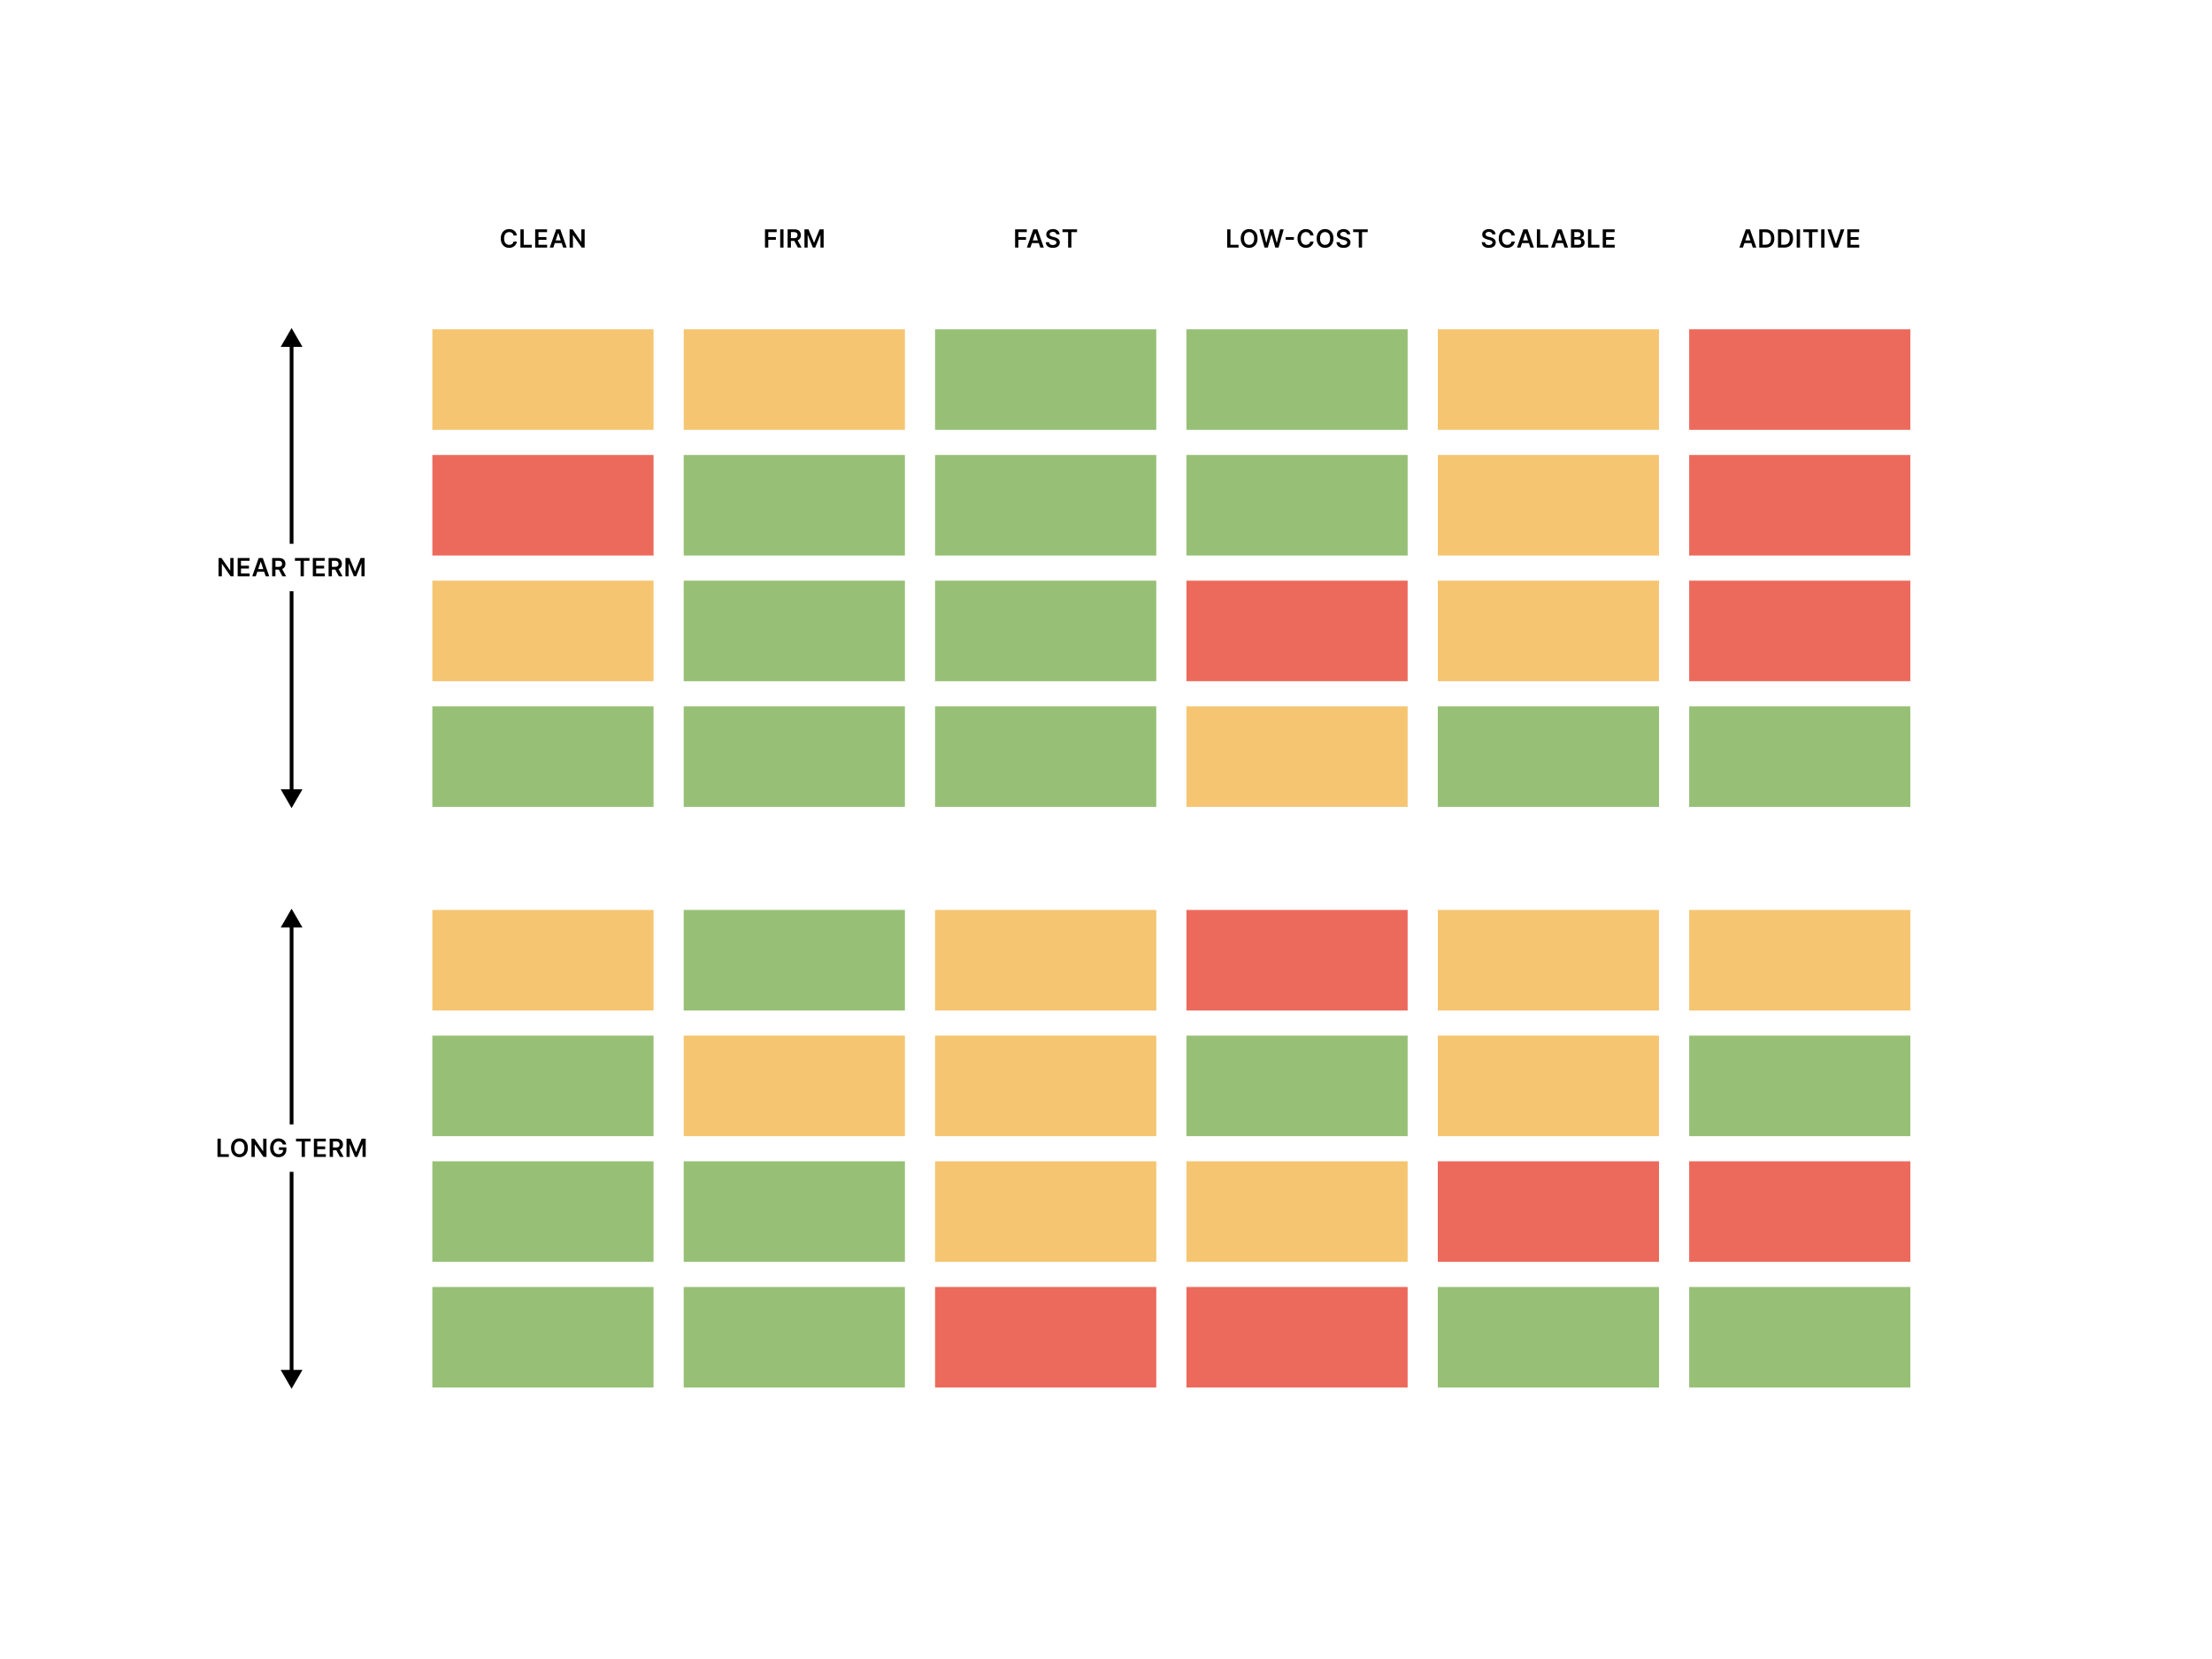 <svg width="880" height="660" viewBox="0 0 880 660" fill="none" xmlns="http://www.w3.org/2000/svg">
<rect width="88" height="40" transform="translate(172 131)" fill="#F5C572"/>
<rect width="88" height="40" transform="translate(272 131)" fill="#F5C572"/>
<rect width="88" height="40" transform="translate(372 131)" fill="#97C076"/>
<rect width="88" height="40" transform="translate(472 131)" fill="#97C076"/>
<rect width="88" height="40" transform="translate(572 131)" fill="#F5C572"/>
<rect width="88" height="40" transform="translate(672 131)" fill="#EC6A5C"/>
<rect width="88" height="40" transform="translate(172 181)" fill="#EC6A5C"/>
<rect width="88" height="40" transform="translate(272 181)" fill="#97C076"/>
<rect width="88" height="40" transform="translate(372 181)" fill="#97C076"/>
<rect width="88" height="40" transform="translate(472 181)" fill="#97C076"/>
<rect width="88" height="40" transform="translate(572 181)" fill="#F5C572"/>
<rect width="88" height="40" transform="translate(672 181)" fill="#EC6A5C"/>
<rect width="88" height="40" transform="translate(172 231)" fill="#F5C572"/>
<rect width="88" height="40" transform="translate(272 231)" fill="#97C076"/>
<rect width="88" height="40" transform="translate(372 231)" fill="#97C076"/>
<rect width="88" height="40" transform="translate(472 231)" fill="#EC6A5C"/>
<rect width="88" height="40" transform="translate(572 231)" fill="#F5C572"/>
<rect width="88" height="40" transform="translate(672 231)" fill="#EC6A5C"/>
<rect width="88" height="40" transform="translate(172 281)" fill="#97C076"/>
<rect width="88" height="40" transform="translate(272 281)" fill="#97C076"/>
<rect width="88" height="40" transform="translate(372 281)" fill="#97C076"/>
<rect width="88" height="40" transform="translate(472 281)" fill="#F5C572"/>
<rect width="88" height="40" transform="translate(572 281)" fill="#97C076"/>
<rect width="88" height="40" transform="translate(672 281)" fill="#97C076"/>
<rect width="88" height="40" transform="translate(172 362)" fill="#F5C572"/>
<rect width="88" height="40" transform="translate(272 362)" fill="#97C076"/>
<rect width="88" height="40" transform="translate(372 362)" fill="#F5C572"/>
<rect width="88" height="40" transform="translate(472 362)" fill="#EC6A5C"/>
<rect width="88" height="40" transform="translate(572 362)" fill="#F5C572"/>
<rect width="88" height="40" transform="translate(672 362)" fill="#F5C572"/>
<path d="M116 130.5L111.67 138L120.33 138L116 130.5ZM116 137.25L115.25 137.25L115.25 216.332L116 216.332L116.75 216.332L116.75 137.25L116 137.25Z" fill="black"/>
<path d="M92.919 221.992V229.264H91.747L88.321 224.31H88.26V229.264H86.943V221.992H88.122L91.545 226.949H91.609V221.992H92.919ZM94.555 229.264V221.992H99.285V223.096H95.872V225.07H99.04V226.175H95.872V228.16H99.313V229.264H94.555ZM101.763 229.264H100.357L102.917 221.992H104.544L107.107 229.264H105.701L103.759 223.483H103.702L101.763 229.264ZM101.809 226.413H105.644V227.471H101.809V226.413ZM108.265 229.264V221.992H110.993C111.551 221.992 112.02 222.089 112.399 222.283C112.78 222.477 113.068 222.749 113.262 223.1C113.458 223.448 113.557 223.854 113.557 224.318C113.557 224.784 113.457 225.189 113.258 225.532C113.062 225.873 112.772 226.137 112.388 226.324C112.005 226.509 111.534 226.601 110.975 226.601H109.032V225.507H110.797C111.124 225.507 111.392 225.462 111.6 225.372C111.808 225.28 111.962 225.146 112.062 224.971C112.163 224.793 112.214 224.576 112.214 224.318C112.214 224.059 112.163 223.839 112.062 223.657C111.96 223.472 111.805 223.333 111.596 223.238C111.388 223.141 111.119 223.092 110.79 223.092H109.583V229.264H108.265ZM112.022 225.969L113.823 229.264H112.353L110.584 225.969H112.022ZM117.33 223.096V221.992H123.133V223.096H120.885V229.264H119.578V223.096H117.33ZM124.451 229.264V221.992H129.181V223.096H125.769V225.07H128.936V226.175H125.769V228.16H129.21V229.264H124.451ZM130.726 229.264V221.992H133.453C134.012 221.992 134.48 222.089 134.859 222.283C135.24 222.477 135.528 222.749 135.722 223.1C135.918 223.448 136.017 223.854 136.017 224.318C136.017 224.784 135.917 225.189 135.718 225.532C135.522 225.873 135.232 226.137 134.848 226.324C134.465 226.509 133.994 226.601 133.435 226.601H131.493V225.507H133.257C133.584 225.507 133.852 225.462 134.06 225.372C134.268 225.28 134.422 225.146 134.522 224.971C134.623 224.793 134.674 224.576 134.674 224.318C134.674 224.059 134.623 223.839 134.522 223.657C134.42 223.472 134.265 223.333 134.057 223.238C133.848 223.141 133.579 223.092 133.25 223.092H132.043V229.264H130.726ZM134.483 225.969L136.283 229.264H134.813L133.044 225.969H134.483ZM137.429 221.992H139.042L141.201 227.261H141.286L143.445 221.992H145.057V229.264H143.793V224.268H143.726L141.716 229.243H140.771L138.761 224.257H138.694V229.264H137.429V221.992Z" fill="black"/>
<path d="M116 321.5L120.33 314L111.67 314L116 321.5ZM116 235.196L115.25 235.196L115.25 314.75L116 314.75L116.75 314.75L116.75 235.196L116 235.196Z" fill="black"/>
<rect width="88" height="40" transform="translate(172 412)" fill="#97C076"/>
<rect width="88" height="40" transform="translate(272 412)" fill="#F5C572"/>
<rect width="88" height="40" transform="translate(372 412)" fill="#F5C572"/>
<rect width="88" height="40" transform="translate(472 412)" fill="#97C076"/>
<rect width="88" height="40" transform="translate(572 412)" fill="#F5C572"/>
<rect width="88" height="40" transform="translate(672 412)" fill="#97C076"/>
<rect width="88" height="40" transform="translate(172 462)" fill="#97C076"/>
<rect width="88" height="40" transform="translate(272 462)" fill="#97C076"/>
<rect width="88" height="40" transform="translate(372 462)" fill="#F5C572"/>
<rect width="88" height="40" transform="translate(472 462)" fill="#F5C572"/>
<rect width="88" height="40" transform="translate(572 462)" fill="#EC6A5C"/>
<rect width="88" height="40" transform="translate(672 462)" fill="#EC6A5C"/>
<rect width="88" height="40" transform="translate(172 512)" fill="#97C076"/>
<rect width="88" height="40" transform="translate(272 512)" fill="#97C076"/>
<rect width="88" height="40" transform="translate(372 512)" fill="#EC6A5C"/>
<rect width="88" height="40" transform="translate(472 512)" fill="#EC6A5C"/>
<rect width="88" height="40" transform="translate(572 512)" fill="#97C076"/>
<rect width="88" height="40" transform="translate(672 512)" fill="#97C076"/>
<path d="M205.633 93.681H204.305C204.267 93.463 204.197 93.27 204.096 93.102C203.994 92.932 203.867 92.787 203.716 92.669C203.564 92.551 203.391 92.462 203.197 92.403C203.005 92.341 202.798 92.31 202.576 92.31C202.18 92.31 201.83 92.41 201.525 92.609C201.219 92.805 200.98 93.094 200.807 93.475C200.634 93.854 200.548 94.317 200.548 94.864C200.548 95.42 200.634 95.889 200.807 96.27C200.982 96.649 201.222 96.935 201.525 97.129C201.83 97.321 202.179 97.417 202.572 97.417C202.79 97.417 202.994 97.388 203.183 97.332C203.375 97.272 203.546 97.186 203.698 97.072C203.852 96.959 203.981 96.819 204.085 96.653C204.192 96.488 204.265 96.298 204.305 96.085L205.633 96.092C205.584 96.438 205.476 96.762 205.31 97.065C205.147 97.368 204.933 97.636 204.667 97.868C204.402 98.097 204.092 98.278 203.737 98.408C203.382 98.535 202.988 98.599 202.554 98.599C201.915 98.599 201.345 98.451 200.843 98.156C200.341 97.86 199.946 97.432 199.657 96.874C199.368 96.315 199.223 95.645 199.223 94.864C199.223 94.08 199.369 93.41 199.66 92.854C199.951 92.295 200.348 91.868 200.85 91.572C201.352 91.276 201.92 91.128 202.554 91.128C202.959 91.128 203.336 91.185 203.684 91.298C204.032 91.412 204.342 91.579 204.614 91.799C204.886 92.017 205.11 92.284 205.285 92.602C205.463 92.916 205.579 93.276 205.633 93.681ZM207.04 98.5V91.227H208.357V97.396H211.56V98.5H207.04ZM212.904 98.5V91.227H217.634V92.332H214.221V94.306H217.389V95.41H214.221V97.396H217.662V98.5H212.904ZM220.112 98.5H218.706L221.266 91.227H222.893L225.456 98.5H224.05L222.108 92.719H222.051L220.112 98.5ZM220.158 95.648H223.993V96.707H220.158V95.648ZM232.591 91.227V98.5H231.419L227.992 93.546H227.932V98.5H226.614V91.227H227.793L231.217 96.185H231.281V91.227H232.591Z" fill="black"/>
<path d="M304.332 98.5V91.227H308.991V92.332H305.65V94.306H308.672V95.41H305.65V98.5H304.332ZM311.709 91.227V98.5H310.392V91.227H311.709ZM313.336 98.5V91.227H316.063C316.622 91.227 317.091 91.324 317.469 91.519C317.851 91.713 318.138 91.985 318.332 92.335C318.529 92.683 318.627 93.089 318.627 93.553C318.627 94.02 318.528 94.424 318.329 94.768C318.132 95.109 317.842 95.373 317.459 95.56C317.075 95.744 316.604 95.837 316.045 95.837H314.103V94.743H315.868C316.195 94.743 316.462 94.698 316.67 94.608C316.879 94.516 317.033 94.382 317.132 94.207C317.234 94.029 317.285 93.811 317.285 93.553C317.285 93.295 317.234 93.075 317.132 92.893C317.03 92.708 316.875 92.568 316.667 92.474C316.459 92.377 316.19 92.328 315.861 92.328H314.653V98.5H313.336ZM317.093 95.204L318.893 98.5H317.423L315.655 95.204H317.093ZM320.04 91.227H321.652L323.811 96.497H323.896L326.055 91.227H327.668V98.5H326.403V93.504H326.336L324.326 98.479H323.381L321.371 93.493H321.304V98.5H320.04V91.227Z" fill="black"/>
<path d="M403.834 98.5V91.227H408.493V92.332H405.152V94.306H408.174V95.41H405.152V98.5H403.834ZM409.919 98.5H408.513L411.074 91.227H412.7L415.264 98.5H413.858L411.915 92.719H411.858L409.919 98.5ZM409.966 95.648H413.801V96.707H409.966V95.648ZM420.257 93.227C420.224 92.916 420.084 92.675 419.838 92.502C419.594 92.329 419.277 92.243 418.886 92.243C418.612 92.243 418.376 92.284 418.18 92.367C417.983 92.45 417.833 92.562 417.729 92.704C417.624 92.847 417.571 93.009 417.569 93.191C417.569 93.343 417.603 93.474 417.672 93.585C417.743 93.697 417.839 93.791 417.959 93.869C418.08 93.945 418.214 94.009 418.361 94.061C418.508 94.113 418.655 94.157 418.805 94.192L419.486 94.363C419.761 94.427 420.025 94.513 420.278 94.622C420.534 94.731 420.762 94.868 420.964 95.034C421.167 95.2 421.328 95.4 421.447 95.634C421.565 95.869 421.624 96.143 421.624 96.458C421.624 96.884 421.515 97.26 421.298 97.584C421.08 97.906 420.765 98.158 420.353 98.34C419.943 98.52 419.447 98.61 418.865 98.61C418.299 98.61 417.808 98.522 417.391 98.347C416.977 98.172 416.653 97.916 416.418 97.58C416.186 97.244 416.061 96.835 416.042 96.352H417.338C417.357 96.605 417.435 96.816 417.572 96.984C417.71 97.152 417.888 97.277 418.109 97.36C418.331 97.443 418.58 97.484 418.854 97.484C419.141 97.484 419.392 97.442 419.607 97.356C419.825 97.269 419.995 97.148 420.119 96.994C420.242 96.838 420.304 96.656 420.307 96.447C420.304 96.258 420.249 96.102 420.14 95.979C420.031 95.853 419.878 95.749 419.682 95.666C419.488 95.581 419.26 95.505 419 95.439L418.173 95.226C417.574 95.072 417.1 94.839 416.752 94.526C416.406 94.211 416.234 93.794 416.234 93.273C416.234 92.844 416.35 92.469 416.582 92.147C416.816 91.825 417.134 91.575 417.537 91.398C417.939 91.218 418.395 91.128 418.904 91.128C419.42 91.128 419.872 91.218 420.261 91.398C420.651 91.575 420.958 91.823 421.18 92.14C421.403 92.455 421.518 92.817 421.525 93.227H420.257ZM422.679 92.332V91.227H428.482V92.332H426.234V98.5H424.927V92.332H422.679Z" fill="black"/>
<path d="M488.2 98.5V91.227H489.517V97.396H492.721V98.5H488.2ZM500.279 94.864C500.279 95.647 500.133 96.318 499.839 96.877C499.548 97.433 499.15 97.86 498.646 98.156C498.144 98.451 497.575 98.599 496.938 98.599C496.301 98.599 495.73 98.451 495.226 98.156C494.724 97.857 494.326 97.43 494.033 96.874C493.742 96.315 493.596 95.645 493.596 94.864C493.596 94.08 493.742 93.41 494.033 92.854C494.326 92.295 494.724 91.868 495.226 91.572C495.73 91.276 496.301 91.128 496.938 91.128C497.575 91.128 498.144 91.276 498.646 91.572C499.15 91.868 499.548 92.295 499.839 92.854C500.133 93.41 500.279 94.08 500.279 94.864ZM498.955 94.864C498.955 94.312 498.868 93.847 498.696 93.468C498.525 93.087 498.288 92.799 497.985 92.605C497.682 92.409 497.333 92.31 496.938 92.31C496.542 92.31 496.193 92.409 495.89 92.605C495.587 92.799 495.349 93.087 495.176 93.468C495.006 93.847 494.921 94.312 494.921 94.864C494.921 95.415 495.006 95.882 495.176 96.263C495.349 96.642 495.587 96.929 495.89 97.126C496.193 97.32 496.542 97.417 496.938 97.417C497.333 97.417 497.682 97.32 497.985 97.126C498.288 96.929 498.525 96.642 498.696 96.263C498.868 95.882 498.955 95.415 498.955 94.864ZM503.07 98.5L501.017 91.227H502.434L503.745 96.572H503.812L505.211 91.227H506.5L507.903 96.575H507.967L509.277 91.227H510.694L508.642 98.5H507.342L505.886 93.397H505.829L504.37 98.5H503.07ZM514.754 94.335V95.393H511.48V94.335H514.754ZM522.588 93.681H521.26C521.222 93.463 521.153 93.27 521.051 93.102C520.949 92.932 520.822 92.787 520.671 92.669C520.519 92.551 520.346 92.462 520.152 92.403C519.961 92.341 519.753 92.31 519.531 92.31C519.135 92.31 518.785 92.41 518.48 92.609C518.174 92.805 517.935 93.094 517.762 93.475C517.59 93.854 517.503 94.317 517.503 94.864C517.503 95.42 517.59 95.889 517.762 96.27C517.938 96.649 518.177 96.935 518.48 97.129C518.785 97.321 519.134 97.417 519.527 97.417C519.745 97.417 519.949 97.388 520.138 97.332C520.33 97.272 520.501 97.186 520.653 97.072C520.807 96.959 520.936 96.819 521.04 96.653C521.147 96.488 521.22 96.298 521.26 96.085L522.588 96.092C522.539 96.438 522.431 96.762 522.265 97.065C522.102 97.368 521.888 97.636 521.622 97.868C521.357 98.097 521.047 98.278 520.692 98.408C520.337 98.535 519.943 98.599 519.51 98.599C518.87 98.599 518.3 98.451 517.798 98.156C517.296 97.86 516.901 97.432 516.612 96.874C516.323 96.315 516.179 95.645 516.179 94.864C516.179 94.08 516.324 93.41 516.615 92.854C516.907 92.295 517.303 91.868 517.805 91.572C518.307 91.276 518.875 91.128 519.51 91.128C519.914 91.128 520.291 91.185 520.639 91.298C520.987 91.412 521.297 91.579 521.569 91.799C521.841 92.017 522.065 92.284 522.24 92.602C522.418 92.916 522.534 93.276 522.588 93.681ZM530.493 94.864C530.493 95.647 530.347 96.318 530.053 96.877C529.762 97.433 529.364 97.86 528.86 98.156C528.358 98.451 527.789 98.599 527.152 98.599C526.515 98.599 525.944 98.451 525.44 98.156C524.938 97.857 524.541 97.43 524.247 96.874C523.956 96.315 523.81 95.645 523.81 94.864C523.81 94.08 523.956 93.41 524.247 92.854C524.541 92.295 524.938 91.868 525.44 91.572C525.944 91.276 526.515 91.128 527.152 91.128C527.789 91.128 528.358 91.276 528.86 91.572C529.364 91.868 529.762 92.295 530.053 92.854C530.347 93.41 530.493 94.08 530.493 94.864ZM529.169 94.864C529.169 94.312 529.082 93.847 528.91 93.468C528.739 93.087 528.502 92.799 528.199 92.605C527.896 92.409 527.547 92.31 527.152 92.31C526.756 92.31 526.407 92.409 526.104 92.605C525.801 92.799 525.563 93.087 525.39 93.468C525.22 93.847 525.135 94.312 525.135 94.864C525.135 95.415 525.22 95.882 525.39 96.263C525.563 96.642 525.801 96.929 526.104 97.126C526.407 97.32 526.756 97.417 527.152 97.417C527.547 97.417 527.896 97.32 528.199 97.126C528.502 96.929 528.739 96.642 528.91 96.263C529.082 95.882 529.169 95.415 529.169 94.864ZM535.891 93.227C535.858 92.916 535.719 92.675 535.472 92.502C535.229 92.329 534.911 92.243 534.521 92.243C534.246 92.243 534.011 92.284 533.814 92.367C533.618 92.45 533.467 92.562 533.363 92.704C533.259 92.847 533.206 93.009 533.203 93.191C533.203 93.343 533.238 93.474 533.306 93.585C533.377 93.697 533.473 93.791 533.594 93.869C533.715 93.945 533.848 94.009 533.995 94.061C534.142 94.113 534.29 94.157 534.439 94.192L535.121 94.363C535.395 94.427 535.659 94.513 535.913 94.622C536.168 94.731 536.397 94.868 536.598 95.034C536.802 95.2 536.963 95.4 537.081 95.634C537.199 95.869 537.259 96.143 537.259 96.458C537.259 96.884 537.15 97.26 536.932 97.584C536.714 97.906 536.399 98.158 535.987 98.34C535.578 98.52 535.082 98.61 534.499 98.61C533.934 98.61 533.442 98.522 533.026 98.347C532.611 98.172 532.287 97.916 532.053 97.58C531.821 97.244 531.695 96.835 531.676 96.352H532.972C532.991 96.605 533.069 96.816 533.207 96.984C533.344 97.152 533.523 97.277 533.743 97.36C533.966 97.443 534.214 97.484 534.489 97.484C534.775 97.484 535.026 97.442 535.242 97.356C535.459 97.269 535.63 97.148 535.753 96.994C535.876 96.838 535.939 96.656 535.941 96.447C535.939 96.258 535.883 96.102 535.774 95.979C535.665 95.853 535.513 95.749 535.316 95.666C535.122 95.581 534.895 95.505 534.634 95.439L533.807 95.226C533.208 95.072 532.734 94.839 532.386 94.526C532.041 94.211 531.868 93.794 531.868 93.273C531.868 92.844 531.984 92.469 532.216 92.147C532.45 91.825 532.769 91.575 533.171 91.398C533.574 91.218 534.029 91.128 534.538 91.128C535.055 91.128 535.507 91.218 535.895 91.398C536.286 91.575 536.592 91.823 536.815 92.14C537.037 92.455 537.152 92.817 537.159 93.227H535.891ZM538.314 92.332V91.227H544.116V92.332H541.868V98.5H540.561V92.332H538.314Z" fill="black"/>
<path d="M593.69 93.227C593.657 92.916 593.518 92.675 593.271 92.502C593.028 92.329 592.71 92.243 592.32 92.243C592.045 92.243 591.81 92.284 591.613 92.367C591.417 92.45 591.266 92.562 591.162 92.704C591.058 92.847 591.005 93.009 591.002 93.191C591.002 93.343 591.037 93.474 591.105 93.585C591.176 93.697 591.272 93.791 591.393 93.869C591.514 93.945 591.647 94.009 591.794 94.061C591.941 94.113 592.089 94.157 592.238 94.192L592.92 94.363C593.194 94.427 593.458 94.513 593.712 94.622C593.967 94.731 594.196 94.868 594.397 95.034C594.601 95.2 594.762 95.4 594.88 95.634C594.998 95.869 595.058 96.143 595.058 96.458C595.058 96.884 594.949 97.26 594.731 97.584C594.513 97.906 594.198 98.158 593.786 98.34C593.377 98.52 592.881 98.61 592.298 98.61C591.733 98.61 591.241 98.522 590.825 98.347C590.41 98.172 590.086 97.916 589.852 97.58C589.62 97.244 589.494 96.835 589.475 96.352H590.771C590.79 96.605 590.868 96.816 591.006 96.984C591.143 97.152 591.322 97.277 591.542 97.36C591.765 97.443 592.013 97.484 592.288 97.484C592.574 97.484 592.825 97.442 593.041 97.356C593.258 97.269 593.429 97.148 593.552 96.994C593.675 96.838 593.738 96.656 593.74 96.447C593.738 96.258 593.682 96.102 593.573 95.979C593.464 95.853 593.312 95.749 593.115 95.666C592.921 95.581 592.694 95.505 592.433 95.439L591.606 95.226C591.007 95.072 590.533 94.839 590.185 94.526C589.84 94.211 589.667 93.794 589.667 93.273C589.667 92.844 589.783 92.469 590.015 92.147C590.249 91.825 590.568 91.575 590.97 91.398C591.373 91.218 591.828 91.128 592.337 91.128C592.854 91.128 593.306 91.218 593.694 91.398C594.085 91.575 594.391 91.823 594.614 92.14C594.836 92.455 594.951 92.817 594.958 93.227H593.69ZM602.657 93.681H601.329C601.291 93.463 601.221 93.27 601.12 93.102C601.018 92.932 600.891 92.787 600.74 92.669C600.588 92.551 600.415 92.462 600.221 92.403C600.029 92.341 599.822 92.31 599.6 92.31C599.204 92.31 598.854 92.41 598.549 92.609C598.243 92.805 598.004 93.094 597.831 93.475C597.658 93.854 597.572 94.317 597.572 94.864C597.572 95.42 597.658 95.889 597.831 96.27C598.007 96.649 598.246 96.935 598.549 97.129C598.854 97.321 599.203 97.417 599.596 97.417C599.814 97.417 600.018 97.388 600.207 97.332C600.399 97.272 600.57 97.186 600.722 97.072C600.876 96.959 601.005 96.819 601.109 96.653C601.216 96.488 601.289 96.298 601.329 96.085L602.657 96.092C602.608 96.438 602.5 96.762 602.334 97.065C602.171 97.368 601.957 97.636 601.691 97.868C601.426 98.097 601.116 98.278 600.761 98.408C600.406 98.535 600.012 98.599 599.578 98.599C598.939 98.599 598.369 98.451 597.867 98.156C597.365 97.86 596.97 97.432 596.681 96.874C596.392 96.315 596.248 95.645 596.248 94.864C596.248 94.08 596.393 93.41 596.684 92.854C596.975 92.295 597.372 91.868 597.874 91.572C598.376 91.276 598.944 91.128 599.578 91.128C599.983 91.128 600.36 91.185 600.708 91.298C601.056 91.412 601.366 91.579 601.638 91.799C601.91 92.017 602.134 92.284 602.309 92.602C602.487 92.916 602.603 93.276 602.657 93.681ZM604.91 98.5H603.504L606.064 91.227H607.69L610.254 98.5H608.848L606.906 92.719H606.849L604.91 98.5ZM604.956 95.648H608.791V96.707H604.956V95.648ZM611.412 98.5V91.227H612.73V97.396H615.933V98.5H611.412ZM618.484 98.5H617.077L619.638 91.227H621.264L623.828 98.5H622.422L620.479 92.719H620.423L618.484 98.5ZM618.53 95.648H622.365V96.707H618.53V95.648ZM624.986 98.5V91.227H627.77C628.296 91.227 628.733 91.31 629.081 91.476C629.431 91.639 629.693 91.863 629.865 92.147C630.041 92.431 630.128 92.753 630.128 93.113C630.128 93.409 630.071 93.662 629.958 93.873C629.844 94.081 629.691 94.251 629.5 94.381C629.308 94.511 629.094 94.604 628.857 94.661V94.732C629.115 94.746 629.362 94.826 629.599 94.97C629.838 95.112 630.033 95.313 630.185 95.574C630.336 95.834 630.412 96.149 630.412 96.519C630.412 96.895 630.321 97.233 630.139 97.534C629.956 97.832 629.682 98.068 629.315 98.241C628.948 98.414 628.486 98.5 627.93 98.5H624.986ZM626.304 97.399H627.72C628.199 97.399 628.543 97.308 628.754 97.126C628.967 96.941 629.073 96.704 629.073 96.415C629.073 96.2 629.02 96.006 628.914 95.833C628.807 95.658 628.656 95.521 628.459 95.421C628.263 95.319 628.028 95.269 627.756 95.269H626.304V97.399ZM626.304 94.32H627.607C627.834 94.32 628.039 94.279 628.221 94.196C628.403 94.111 628.547 93.991 628.651 93.837C628.757 93.681 628.811 93.496 628.811 93.283C628.811 93.002 628.711 92.77 628.512 92.587C628.316 92.405 628.023 92.314 627.635 92.314H626.304V94.32ZM631.758 98.5V91.227H633.076V97.396H636.279V98.5H631.758ZM637.622 98.5V91.227H642.353V92.332H638.94V94.306H642.107V95.41H638.94V97.396H642.381V98.5H637.622Z" fill="black"/>
<path d="M693.387 98.5H691.981L694.541 91.227H696.167L698.731 98.5H697.325L695.383 92.719H695.326L693.387 98.5ZM693.433 95.648H697.268V96.707H693.433V95.648ZM702.354 98.5H699.889V91.227H702.403C703.125 91.227 703.746 91.373 704.264 91.664C704.785 91.953 705.185 92.368 705.464 92.91C705.744 93.453 705.884 94.101 705.884 94.856C705.884 95.614 705.743 96.265 705.461 96.81C705.182 97.354 704.778 97.772 704.25 98.063C703.724 98.354 703.092 98.5 702.354 98.5ZM701.207 97.36H702.29C702.796 97.36 703.219 97.268 703.558 97.083C703.896 96.896 704.151 96.618 704.321 96.249C704.491 95.877 704.577 95.413 704.577 94.856C704.577 94.3 704.491 93.838 704.321 93.472C704.151 93.102 703.898 92.826 703.565 92.644C703.233 92.46 702.821 92.367 702.329 92.367H701.207V97.36ZM709.8 98.5H707.335V91.227H709.849C710.572 91.227 711.192 91.373 711.71 91.664C712.231 91.953 712.631 92.368 712.911 92.91C713.19 93.453 713.33 94.101 713.33 94.856C713.33 95.614 713.189 96.265 712.907 96.81C712.628 97.354 712.224 97.772 711.696 98.063C711.171 98.354 710.538 98.5 709.8 98.5ZM708.653 97.36H709.736C710.242 97.36 710.665 97.268 711.004 97.083C711.342 96.896 711.597 96.618 711.767 96.249C711.938 95.877 712.023 95.413 712.023 94.856C712.023 94.3 711.938 93.838 711.767 93.472C711.597 93.102 711.345 92.826 711.011 92.644C710.679 92.46 710.267 92.367 709.775 92.367H708.653V97.36ZM716.099 91.227V98.5H714.781V91.227H716.099ZM717.406 92.332V91.227H723.208V92.332H720.961V98.5H719.654V92.332H717.406ZM725.845 91.227V98.5H724.527V91.227H725.845ZM728.444 91.227L730.337 96.952H730.412L732.301 91.227H733.75L731.186 98.5H729.559L726.999 91.227H728.444ZM734.908 98.5V91.227H739.638V92.332H736.225V94.306H739.393V95.41H736.225V97.396H739.666V98.5H734.908Z" fill="black"/>
<path d="M116 361.5L111.67 369L120.33 369L116 361.5ZM116 368.25L115.25 368.25L115.25 447.332L116 447.332L116.75 447.332L116.75 368.25L116 368.25Z" fill="black"/>
<path d="M86.513 460.264V452.992H87.831V459.16H91.034V460.264H86.513ZM98.593 456.628C98.593 457.412 98.446 458.083 98.152 458.641C97.861 459.198 97.463 459.624 96.959 459.92C96.457 460.216 95.888 460.364 95.251 460.364C94.614 460.364 94.043 460.216 93.539 459.92C93.037 459.622 92.64 459.194 92.346 458.638C92.055 458.079 91.909 457.409 91.909 456.628C91.909 455.844 92.055 455.174 92.346 454.618C92.64 454.059 93.037 453.632 93.539 453.336C94.043 453.04 94.614 452.892 95.251 452.892C95.888 452.892 96.457 453.04 96.959 453.336C97.463 453.632 97.861 454.059 98.152 454.618C98.446 455.174 98.593 455.844 98.593 456.628ZM97.268 456.628C97.268 456.076 97.181 455.611 97.009 455.232C96.838 454.851 96.602 454.564 96.298 454.369C95.995 454.173 95.646 454.075 95.251 454.075C94.856 454.075 94.506 454.173 94.203 454.369C93.9 454.564 93.662 454.851 93.49 455.232C93.319 455.611 93.234 456.076 93.234 456.628C93.234 457.18 93.319 457.646 93.49 458.027C93.662 458.406 93.9 458.693 94.203 458.89C94.506 459.084 94.856 459.181 95.251 459.181C95.646 459.181 95.995 459.084 96.298 458.89C96.602 458.693 96.838 458.406 97.009 458.027C97.181 457.646 97.268 457.18 97.268 456.628ZM106.015 452.992V460.264H104.843L101.416 455.31H101.356V460.264H100.038V452.992H101.217L104.64 457.949H104.704V452.992H106.015ZM112.522 455.314C112.463 455.122 112.381 454.951 112.277 454.799C112.175 454.645 112.052 454.514 111.908 454.405C111.766 454.296 111.603 454.214 111.418 454.16C111.233 454.103 111.032 454.075 110.814 454.075C110.424 454.075 110.076 454.173 109.77 454.369C109.465 454.566 109.224 454.855 109.049 455.236C108.876 455.615 108.79 456.076 108.79 456.621C108.79 457.17 108.876 457.635 109.049 458.016C109.222 458.398 109.462 458.688 109.77 458.886C110.078 459.083 110.435 459.181 110.843 459.181C111.212 459.181 111.532 459.11 111.801 458.968C112.074 458.826 112.283 458.625 112.43 458.364C112.577 458.102 112.65 457.794 112.65 457.441L112.948 457.487H110.974V456.457H113.925V457.331C113.925 457.954 113.792 458.492 113.527 458.947C113.262 459.401 112.898 459.752 112.434 459.998C111.97 460.242 111.437 460.364 110.836 460.364C110.166 460.364 109.577 460.213 109.071 459.913C108.566 459.61 108.172 459.18 107.888 458.624C107.606 458.065 107.465 457.402 107.465 456.635C107.465 456.048 107.548 455.524 107.714 455.062C107.882 454.6 108.117 454.208 108.417 453.886C108.718 453.562 109.071 453.316 109.475 453.148C109.88 452.977 110.321 452.892 110.796 452.892C111.199 452.892 111.574 452.951 111.922 453.07C112.27 453.186 112.579 453.351 112.849 453.567C113.121 453.782 113.345 454.038 113.52 454.334C113.695 454.63 113.81 454.957 113.865 455.314H112.522ZM117.76 454.096V452.992H123.562V454.096H121.315V460.264H120.008V454.096H117.76ZM124.881 460.264V452.992H129.611V454.096H126.198V456.07H129.366V457.175H126.198V459.16H129.64V460.264H124.881ZM131.155 460.264V452.992H133.882C134.441 452.992 134.91 453.089 135.289 453.283C135.67 453.477 135.958 453.749 136.152 454.1C136.348 454.448 136.446 454.854 136.446 455.318C136.446 455.784 136.347 456.189 136.148 456.532C135.952 456.873 135.662 457.137 135.278 457.324C134.895 457.509 134.423 457.601 133.865 457.601H131.922V456.507H133.687C134.014 456.507 134.281 456.462 134.49 456.372C134.698 456.28 134.852 456.146 134.951 455.971C135.053 455.793 135.104 455.576 135.104 455.318C135.104 455.059 135.053 454.839 134.951 454.657C134.85 454.472 134.695 454.333 134.486 454.238C134.278 454.141 134.009 454.092 133.68 454.092H132.473V460.264H131.155ZM134.912 456.969L136.713 460.264H135.243L133.474 456.969H134.912ZM137.859 452.992H139.471L141.63 458.261H141.716L143.875 452.992H145.487V460.264H144.223V455.268H144.155L142.145 460.243H141.201L139.191 455.257H139.123V460.264H137.859V452.992Z" fill="black"/>
<path d="M116 552.5L120.33 545L111.67 545L116 552.5ZM116 466.196L115.25 466.196L115.25 545.75L116 545.75L116.75 545.75L116.75 466.196L116 466.196Z" fill="black"/>
</svg>
